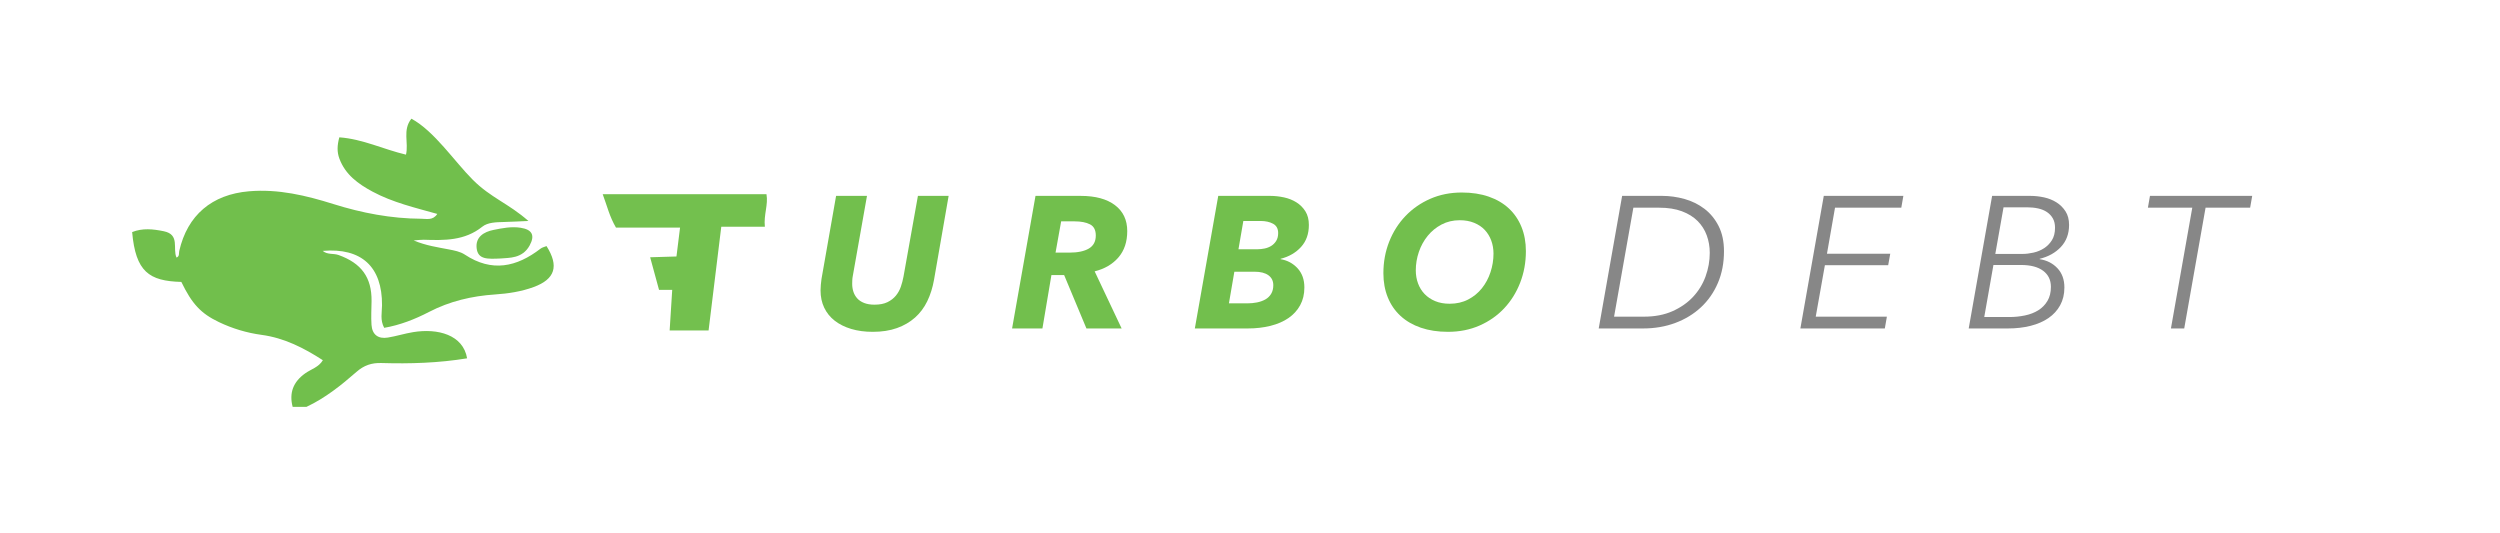 <?xml version="1.0" encoding="utf-8"?>
<!-- Generator: Adobe Illustrator 27.0.1, SVG Export Plug-In . SVG Version: 6.00 Build 0)  -->
<svg version="1.1" id="Layer_1" xmlns="http://www.w3.org/2000/svg" xmlns:xlink="http://www.w3.org/1999/xlink" x="0px" y="0px"
	 viewBox="0 0 724.231 154.293" enable-background="new 0 0 724.231 154.293" xml:space="preserve">
<g id="spuNd4.tif">
	<g>
		<g>
			<path fill="#73C04E" d="M205.269,95.738c-3.956,0-11.276,0-11.276,0l0.744-11.762l-3.822-0.011l-2.572-9.437l7.626-0.228
				l1.039-8.371c0,0-12.597,0-18.565,0c-1.906-3.256-2.579-6.318-3.844-9.667c15.878,0,31.523,0,47.445,0
				c0.555,3.032-0.837,5.93-0.469,9.413c-4.464,0-8.386,0-12.625,0C207.707,75.836,206.515,85.562,205.269,95.738z"/>
		</g>
	</g>
</g>
<path fill="#71BF4C" d="M84.778,117.864c-1.055-4.025,0.151-7.244,3.646-9.717c1.706-1.207,3.91-1.768,5.103-3.795
	c-5.503-3.555-11.161-6.455-17.745-7.342c-4.284-0.577-8.434-1.826-12.347-3.693c-5.279-2.52-7.827-5.296-10.903-11.648
	c-9.368-0.239-13.238-2.97-14.252-14.439c3.009-1.2,6.032-0.88,9.168-0.241c4.762,0.971,2.496,5.053,3.688,7.631
	c0.931-0.371,0.635-1.25,0.785-1.908c2.375-10.378,9.459-16.382,20.205-17.297c8.474-0.721,16.505,1.202,24.461,3.697
	c8.28,2.598,16.73,4.212,25.436,4.257c1.559,0.008,3.384,0.562,4.652-1.398c-6.441-1.812-12.904-3.308-18.767-6.462
	c-4.167-2.242-7.87-4.916-9.595-9.566c-0.718-1.935-0.649-3.823-0.017-6.159c6.785,0.48,12.765,3.476,19.313,5.016
	c0.823-3.446-1.066-7.096,1.569-10.422c6.689,3.643,12.427,12.35,17.79,17.71c5.236,5.233,10.304,6.816,16.104,11.923
	c-2.375,0.103-4.749,0.236-7.125,0.3c-2.19,0.059-4.638,0.083-6.252,1.374c-5.106,4.085-10.977,3.964-16.954,3.768
	c-0.751-0.025-1.508,0.101-2.909,0.205c3.657,1.522,6.929,1.958,10.131,2.583c1.655,0.323,3.351,0.627,4.703,1.523
	c7.809,5.172,14.987,3.615,21.917-1.729c0.489-0.377,1.171-0.51,1.738-0.746c3.667,5.799,2.495,9.576-3.717,11.86
	c-3.594,1.321-7.371,1.897-11.206,2.154c-6.694,0.449-13.103,1.942-19.107,5.058c-4.107,2.131-8.414,3.812-12.996,4.608
	c-1.229-2.269-0.64-4.443-0.626-6.536c0.076-11.144-5.926-16.714-17.189-15.757c1.371,1.172,3.106,0.663,4.6,1.199
	c6.591,2.365,9.623,6.446,9.555,13.329c-0.023,2.304-0.174,4.617-0.015,6.909c0.196,2.826,1.927,4.137,4.742,3.675
	c2.453-0.403,4.846-1.166,7.3-1.571c7.152-1.181,14.507,0.772,15.652,7.583c-8.23,1.354-16.525,1.614-24.831,1.362
	c-2.847-0.086-5.051,0.674-7.201,2.554c-4.452,3.891-9.078,7.602-14.511,10.148C87.44,117.864,86.109,117.864,84.778,117.864z"/>
<path fill="#74C04F" d="M145.107,74.876c-3.829,0.173-6.678,0.37-7.033-3.015c-0.338-3.215,2.093-4.683,4.858-5.248
	c2.579-0.527,5.219-1.048,7.896-0.634c3.336,0.516,4.212,2.191,2.6,5.136C151.313,74.976,147.427,74.644,145.107,74.876z"/>
<g>
	<path fill="#72BF4D" d="M268.624,87.258c-0.904,1.863-2.088,3.444-3.553,4.746c-1.464,1.302-3.209,2.315-5.234,3.038
		c-2.025,0.723-4.358,1.085-6.997,1.085c-2.315,0-4.403-0.28-6.265-0.841c-1.863-0.561-3.454-1.356-4.773-2.387
		c-1.32-1.03-2.333-2.287-3.038-3.77s-1.058-3.146-1.058-4.991c0-0.506,0.027-1.048,0.081-1.627c0.054-0.578,0.117-1.139,0.19-1.682
		l4.231-24.084h8.95l-4.123,23.271c-0.073,0.362-0.118,0.741-0.136,1.139c-0.019,0.398-0.027,0.76-0.027,1.085
		c0,0.796,0.117,1.556,0.353,2.278c0.235,0.724,0.605,1.365,1.112,1.926c0.506,0.562,1.175,1.004,2.007,1.329
		c0.831,0.325,1.825,0.488,2.983,0.488c1.519,0,2.775-0.244,3.77-0.732c0.994-0.488,1.808-1.12,2.441-1.898
		c0.632-0.777,1.112-1.646,1.438-2.604c0.326-0.958,0.578-1.926,0.759-2.902l4.177-23.379h8.896l-4.231,24.301
		C270.178,83.326,269.527,85.396,268.624,87.258z"/>
	<path fill="#72BF4D" d="M324.928,95.151H314.73l-6.455-15.459h-3.689l-2.604,15.459h-8.787l6.78-38.404h13.126
		c4.231,0,7.531,0.896,9.899,2.686c2.368,1.79,3.553,4.294,3.553,7.513c0,3.11-0.85,5.65-2.55,7.621s-3.996,3.318-6.889,4.041
		L324.928,95.151z M309.794,73.182c2.422,0,4.303-0.395,5.641-1.186c1.337-0.791,2.007-2.049,2.007-3.774
		c0-1.582-0.561-2.66-1.682-3.235c-1.122-0.575-2.623-0.863-4.502-0.863h-3.851l-1.627,9.059H309.794z"/>
	<path fill="#72BF4D" d="M367.942,56.746c1.338,0,2.676,0.146,4.014,0.435s2.54,0.769,3.607,1.438
		c1.066,0.669,1.935,1.537,2.604,2.604c0.668,1.066,1.004,2.378,1.004,3.933c0,2.604-0.76,4.737-2.279,6.4
		c-1.519,1.664-3.49,2.803-5.912,3.417v0.108c1.952,0.326,3.588,1.203,4.908,2.631c1.32,1.43,1.98,3.282,1.98,5.561
		c0,1.952-0.407,3.671-1.221,5.152c-0.813,1.483-1.944,2.722-3.391,3.716c-1.446,0.995-3.182,1.745-5.207,2.251
		c-2.025,0.507-4.23,0.76-6.617,0.76h-15.297l6.78-38.404H367.942z M357.582,78.715l-1.573,9.167h5.262
		c1.012,0,1.971-0.09,2.875-0.271c0.903-0.181,1.709-0.47,2.414-0.867s1.265-0.94,1.682-1.628c0.415-0.687,0.623-1.519,0.623-2.495
		c0-1.229-0.47-2.188-1.41-2.875c-0.94-0.687-2.278-1.03-4.014-1.03H357.582z M360.185,64.015l-1.41,8.191h5.533
		c0.65,0,1.328-0.071,2.033-0.216c0.706-0.144,1.348-0.395,1.926-0.754s1.058-0.845,1.438-1.455s0.569-1.365,0.569-2.264
		c0-1.258-0.487-2.155-1.464-2.694s-2.206-0.809-3.688-0.809H360.185z"/>
	<path fill="#72BF4D" d="M423.487,55.77c2.893,0,5.486,0.398,7.783,1.193c2.296,0.796,4.239,1.936,5.831,3.418
		c1.591,1.483,2.812,3.273,3.662,5.37c0.849,2.098,1.274,4.43,1.274,6.997c0,3.255-0.552,6.302-1.654,9.14
		c-1.104,2.84-2.649,5.316-4.638,7.432c-1.989,2.115-4.367,3.779-7.133,4.99c-2.767,1.211-5.813,1.817-9.141,1.817
		c-2.929,0-5.551-0.398-7.865-1.193s-4.276-1.935-5.885-3.417c-1.609-1.482-2.84-3.272-3.688-5.37
		c-0.851-2.098-1.275-4.43-1.275-6.998c0-3.254,0.561-6.301,1.682-9.14s2.693-5.315,4.72-7.432c2.024-2.115,4.421-3.778,7.187-4.99
		C417.113,56.376,420.159,55.77,423.487,55.77z M419.961,87.991c1.988,0,3.771-0.406,5.343-1.221
		c1.573-0.813,2.902-1.898,3.987-3.254c1.085-1.356,1.916-2.911,2.495-4.665c0.578-1.754,0.868-3.553,0.868-5.397
		c0-1.337-0.218-2.595-0.651-3.77s-1.058-2.197-1.871-3.065c-0.813-0.867-1.836-1.554-3.064-2.061
		c-1.23-0.506-2.623-0.76-4.177-0.76c-1.953,0-3.716,0.416-5.289,1.248s-2.911,1.925-4.014,3.281
		c-1.104,1.356-1.953,2.902-2.55,4.638c-0.597,1.736-0.895,3.526-0.895,5.37c0,1.339,0.217,2.596,0.65,3.77
		c0.434,1.176,1.066,2.197,1.898,3.065c0.832,0.867,1.853,1.555,3.064,2.061C416.969,87.738,418.369,87.991,419.961,87.991z"/>
	<path fill="#878787" d="M469.918,56.746h11.607c2.17,0,4.321,0.299,6.455,0.896s4.05,1.537,5.75,2.82
		c1.699,1.284,3.073,2.948,4.122,4.99c1.049,2.044,1.573,4.494,1.573,7.351c0,3.362-0.588,6.419-1.763,9.167
		c-1.176,2.748-2.812,5.099-4.909,7.051c-2.098,1.953-4.575,3.464-7.431,4.529c-2.857,1.067-5.967,1.601-9.33,1.601h-12.855
		L469.918,56.746z M467.585,91.734h8.68c3.109,0,5.849-0.524,8.218-1.573c2.368-1.049,4.356-2.432,5.967-4.149
		c1.608-1.718,2.82-3.688,3.634-5.913c0.813-2.224,1.221-4.511,1.221-6.861c0-1.771-0.29-3.453-0.868-5.045
		c-0.579-1.591-1.465-2.983-2.658-4.177c-1.193-1.193-2.712-2.133-4.556-2.82c-1.845-0.687-4.033-1.03-6.563-1.03h-7.485
		L467.585,91.734z"/>
	<path fill="#878787" d="M526.004,91.734h20.612l-0.597,3.417h-24.463l6.78-38.404h23.053l-0.597,3.418h-19.201l-2.333,13.344
		h18.334l-0.597,3.309h-18.334L526.004,91.734z"/>
	<path fill="#878787" d="M577.101,56.746h11.065c1.338,0,2.667,0.146,3.987,0.435c1.319,0.289,2.513,0.769,3.58,1.438
		c1.066,0.669,1.943,1.537,2.631,2.604c0.687,1.066,1.03,2.378,1.03,3.933c0,2.567-0.786,4.691-2.359,6.373s-3.626,2.83-6.156,3.444
		v0.108c2.097,0.326,3.814,1.203,5.152,2.631c1.338,1.43,2.008,3.282,2.008,5.561c0,1.952-0.407,3.671-1.221,5.152
		c-0.813,1.483-1.944,2.722-3.391,3.716c-1.446,0.995-3.173,1.745-5.18,2.251c-2.007,0.507-4.204,0.76-6.591,0.76H570.32
		L577.101,56.746z M574.822,91.842h7.269c1.555,0,3.065-0.153,4.529-0.461c1.465-0.308,2.748-0.805,3.852-1.492
		c1.103-0.687,1.988-1.591,2.658-2.712c0.669-1.12,1.003-2.477,1.003-4.068c0-1.988-0.751-3.544-2.251-4.665
		c-1.501-1.12-3.644-1.682-6.428-1.682h-7.974L574.822,91.842z M578.023,73.562h7.865c1.012,0,2.079-0.126,3.2-0.38
		c1.12-0.252,2.143-0.678,3.064-1.274s1.682-1.374,2.278-2.332s0.895-2.161,0.895-3.607c0-1.049-0.208-1.943-0.623-2.686
		c-0.417-0.74-0.986-1.355-1.709-1.844c-0.724-0.488-1.582-0.841-2.576-1.058c-0.995-0.217-2.071-0.325-3.228-0.325h-6.78
		L578.023,73.562z"/>
	<path fill="#878787" d="M632.754,95.151h-3.851l6.184-34.986h-12.855l0.596-3.418h29.617l-0.597,3.418h-12.91L632.754,95.151z"/>
</g>
<g>
</g>
<g>
</g>
<g>
</g>
<g>
</g>
<g>
</g>
<g>
</g>
</svg>
